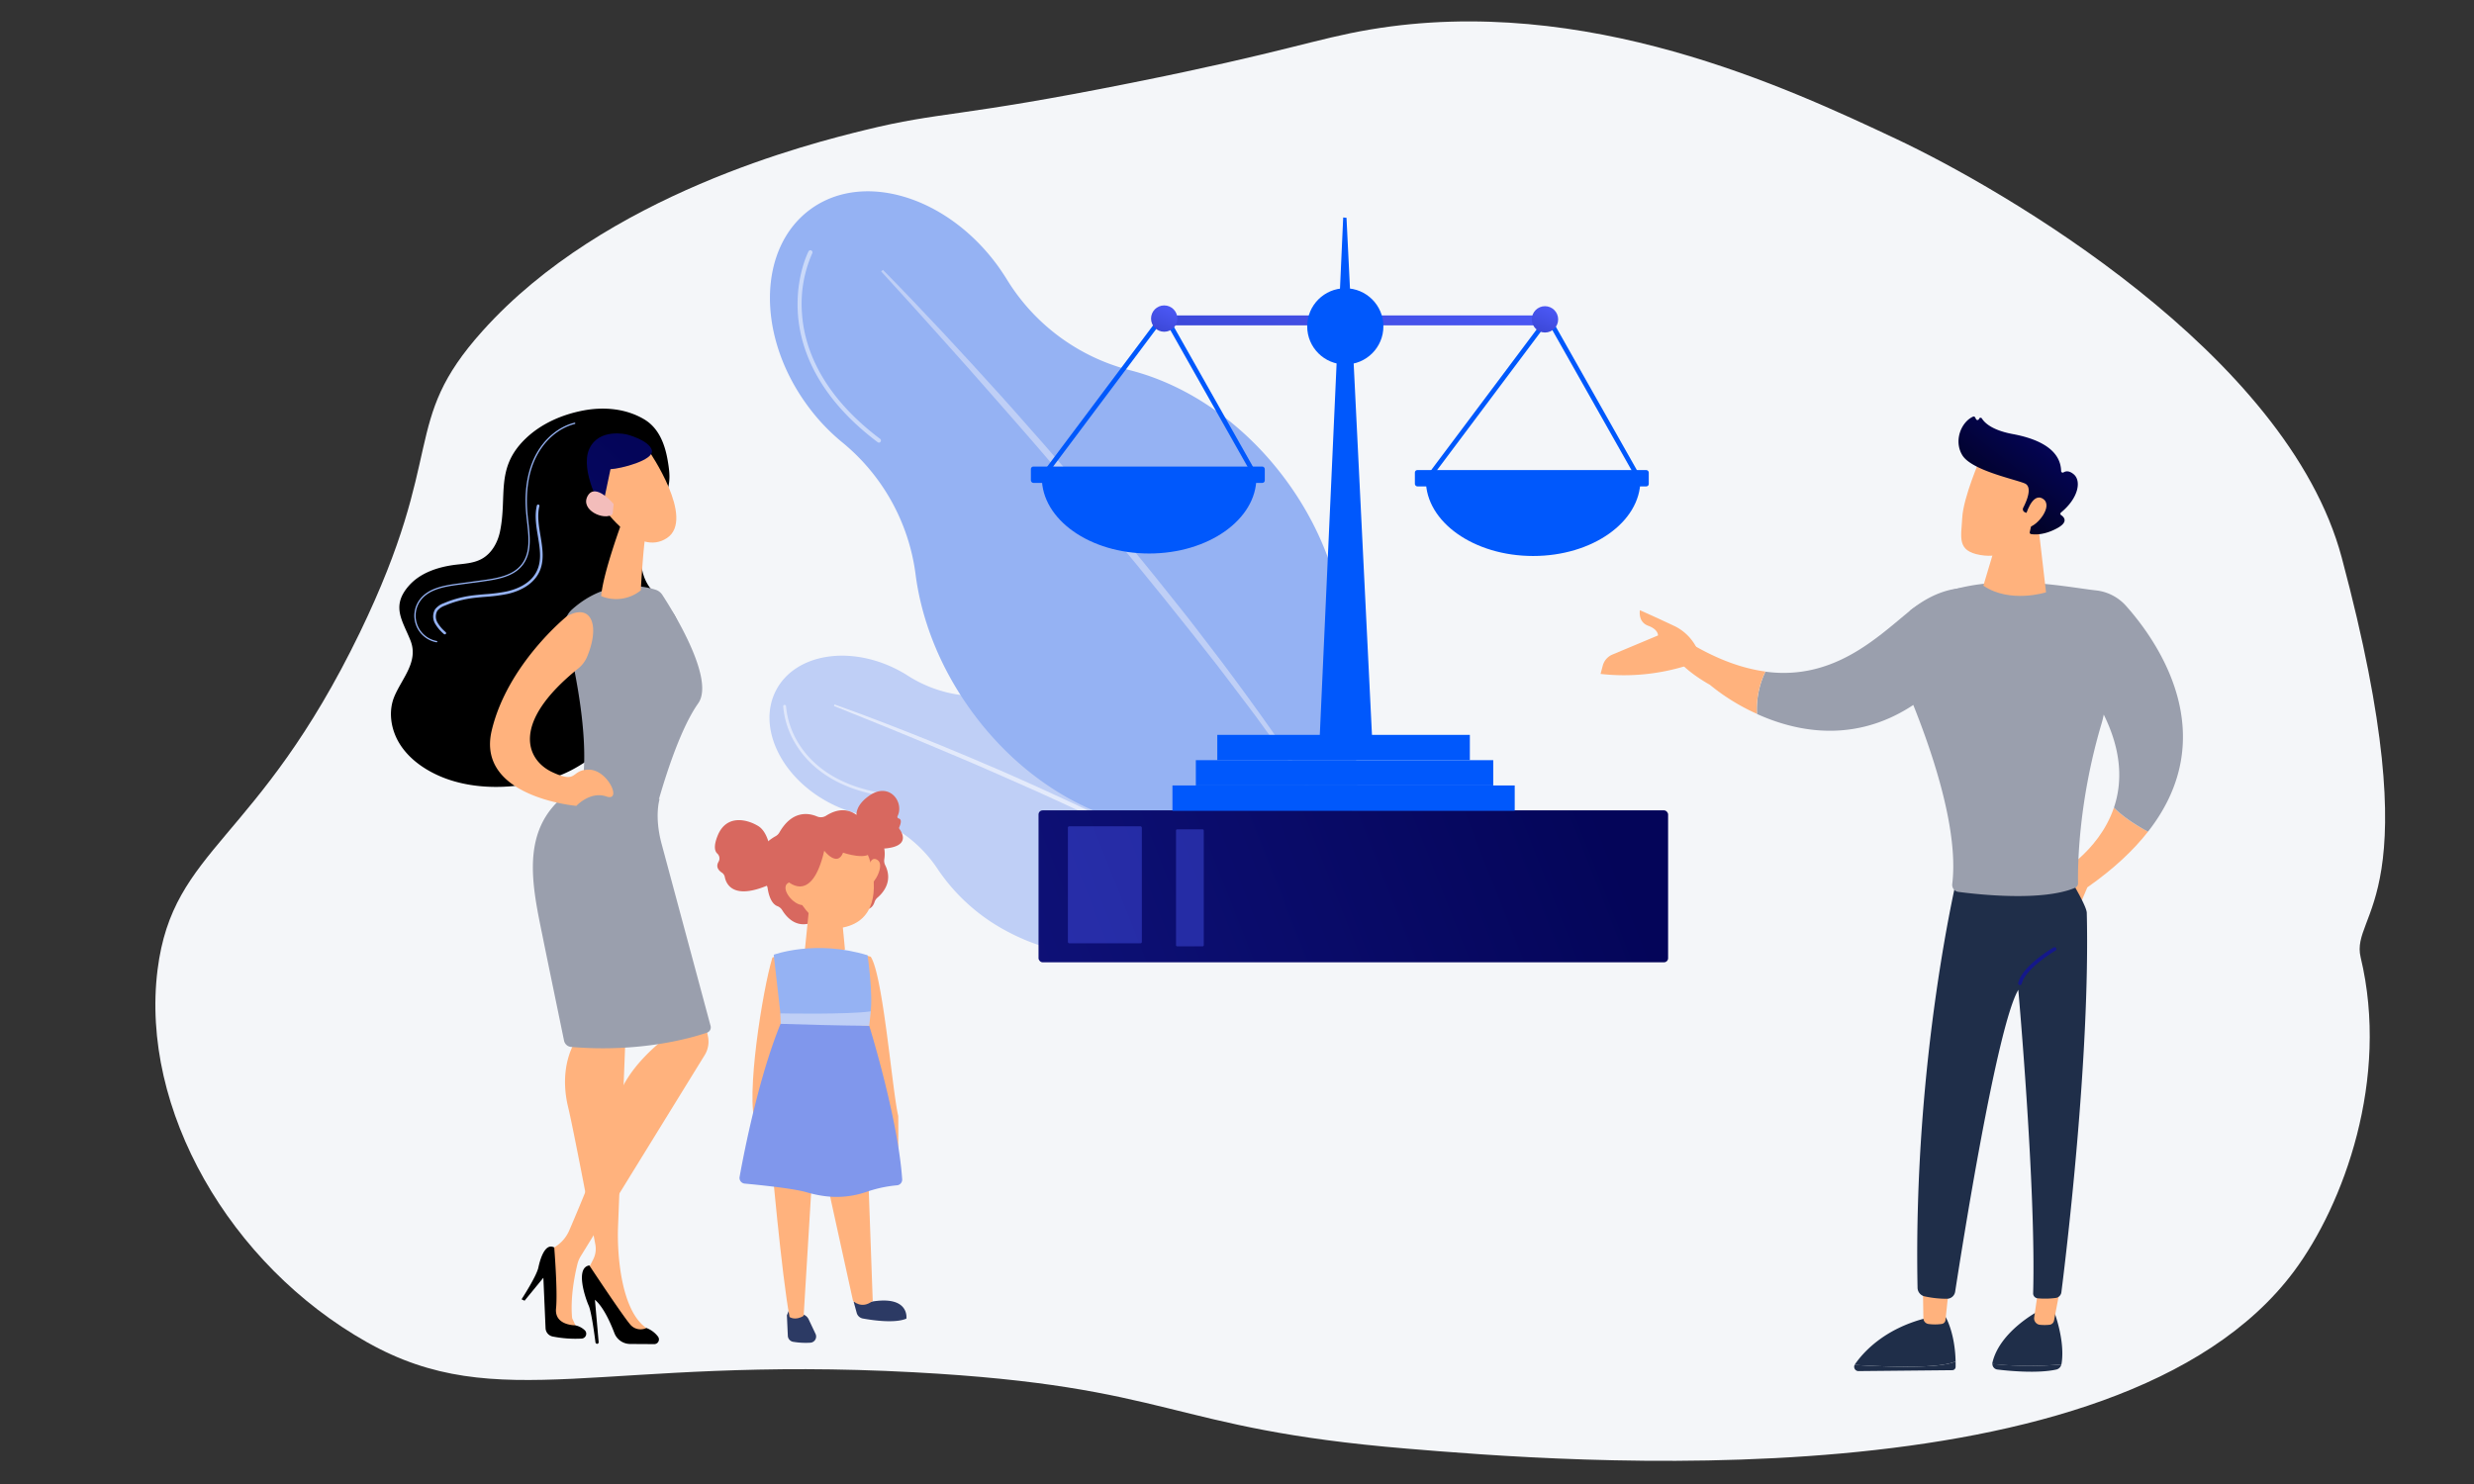 <?xml version="1.0" encoding="UTF-8"?> <svg xmlns="http://www.w3.org/2000/svg" xmlns:xlink="http://www.w3.org/1999/xlink" viewBox="0 0 1051.98 631.19"><rect x="0" y="0" width="1051.98" height="631.19" fill="#333333" stroke="none"/> <defs> <style>.cls-1{fill:#f4f6f9;}.cls-2,.cls-29{fill:#bfcff6;}.cls-3,.cls-5{fill:#fff;}.cls-3{opacity:0.57;}.cls-4{opacity:0.5;}.cls-27,.cls-6{fill:#95b2f3;}.cls-7{fill:url(#linear-gradient);}.cls-8,.cls-9{opacity:0.41;}.cls-8{fill:url(#linear-gradient-2);}.cls-9{fill:url(#linear-gradient-3);}.cls-10{fill:#0058fc;}.cls-11{fill:url(#linear-gradient-4);}.cls-12{fill:url(#linear-gradient-5);}.cls-13{fill:url(#linear-gradient-6);}.cls-14,.cls-26{fill:#ffb27d;}.cls-15{fill:#1f2e49;}.cls-16{fill:#9a9fad;}.cls-17{fill:url(#linear-gradient-7);}.cls-18{fill:url(#Безымянный_градиент_19);}.cls-19{fill:url(#linear-gradient-8);}.cls-20{fill:url(#linear-gradient-9);}.cls-21{fill:none;}.cls-22,.cls-23,.cls-24,.cls-25,.cls-26,.cls-27,.cls-28,.cls-29,.cls-30{fill-rule:evenodd;}.cls-22{fill:url(#linear-gradient-10);}.cls-23{fill:url(#linear-gradient-11);}.cls-24{fill:url(#linear-gradient-12);}.cls-25{fill:#2c3a64;}.cls-28{fill:#8097ec;}.cls-30{fill:url(#linear-gradient-13);}</style> <linearGradient id="linear-gradient" x1="677.06" y1="336.89" x2="299.76" y2="485.73" gradientUnits="userSpaceOnUse"> <stop offset="0" stop-color="#040559"></stop> <stop offset="1" stop-color="#14188a"></stop> </linearGradient> <linearGradient id="linear-gradient-2" x1="1060.52" y1="419.13" x2="1052.12" y2="572.22" gradientTransform="matrix(1, 0, 0, -1, -593.06, 752.66)" gradientUnits="userSpaceOnUse"> <stop offset="0" stop-color="#4b58f5"></stop> <stop offset="1" stop-color="#3c48d8"></stop> </linearGradient> <linearGradient id="linear-gradient-3" x1="1024.55" y1="417.14" x2="1016.15" y2="570.21" gradientTransform="matrix(1, 0, 0, -1, -520.76, 755.25)" xlink:href="#linear-gradient-2"></linearGradient> <linearGradient id="linear-gradient-4" x1="589.99" y1="104.24" x2="562.84" y2="168.3" gradientTransform="matrix(1, 0, 0, 1, 0, 0)" xlink:href="#linear-gradient-2"></linearGradient> <linearGradient id="linear-gradient-5" x1="497.22" y1="130.35" x2="492.85" y2="140.66" gradientTransform="matrix(1, 0, 0, 1, 0, 0)" xlink:href="#linear-gradient-2"></linearGradient> <linearGradient id="linear-gradient-6" x1="659.14" y1="130.67" x2="654.77" y2="140.98" gradientTransform="matrix(1, 0, 0, 1, 0, 0)" xlink:href="#linear-gradient-2"></linearGradient> <linearGradient id="linear-gradient-7" x1="1159.7" y1="159.6" x2="947.41" y2="341.01" xlink:href="#linear-gradient"></linearGradient> <linearGradient id="Безымянный_градиент_19" x1="-6032.4" y1="184.81" x2="-5994.36" y2="233.79" gradientTransform="matrix(-1, 0, 0, 1, -5163.1, 0)" gradientUnits="userSpaceOnUse"> <stop offset="0" stop-color="#040559"></stop> <stop offset="1"></stop> </linearGradient> <linearGradient id="linear-gradient-8" x1="2127.66" y1="188.83" x2="2303.76" y2="381.39" gradientTransform="matrix(-1, 0, 0, 1, 2394.27, 0)" xlink:href="#linear-gradient"></linearGradient> <linearGradient id="linear-gradient-9" x1="-5660.54" y1="1286.74" x2="-5620.94" y2="1332.26" gradientTransform="matrix(-0.96, 0.26, 0.26, 0.96, -5533.49, 444.52)" gradientUnits="userSpaceOnUse"> <stop offset="0" stop-color="#f3bdbb"></stop> <stop offset="1" stop-color="#f09690"></stop> </linearGradient> <linearGradient id="linear-gradient-10" x1="463.95" y1="171.23" x2="432.4" y2="234.34" gradientUnits="userSpaceOnUse"> <stop offset="0" stop-color="#d05245"></stop> <stop offset="1" stop-color="#d8685f"></stop> </linearGradient> <linearGradient id="linear-gradient-11" x1="424.12" y1="151.31" x2="392.56" y2="214.42" xlink:href="#linear-gradient-10"></linearGradient> <linearGradient id="linear-gradient-12" x1="452.13" y1="165.32" x2="420.58" y2="228.43" xlink:href="#linear-gradient-10"></linearGradient> <linearGradient id="linear-gradient-13" x1="451.54" y1="165.02" x2="419.99" y2="228.13" xlink:href="#linear-gradient-10"></linearGradient> </defs> <g id="Слой_2" data-name="Слой 2"> <g id="_лой_1" data-name="‘лой_1"> <path class="cls-1" d="M995.73,237.12C972.51,150.23,851.54,80.36,806.11,59c-46-21.62-131.7-61.9-223.46-46.45-23.25,3.92-36.37,9.64-101.29,22.64-74.87,15-81.06,12.11-113.56,20.12-22.57,5.56-110.42,27.19-162.66,85.5C170,180,190.3,191.93,153,269.07,109.57,358.72,73.58,360.35,67,412.42,59.54,471.76,97.66,538,156,570.85c56.06,31.6,99.72,5.67,232.63,12.82,111.07,6,107.18,23.94,209.33,32.45,65.11,5.43,302.67,25.22,377.51-75.44,21.12-28.4,40.73-81.77,28.3-133.55C999.22,388,1034.64,382.68,995.73,237.12Z"></path> <path class="cls-2" d="M477.87,303.54c-17.08-9.11-35.46-11.74-51.1-8.58a55.1,55.1,0,0,1-40.59-7.48q-1.89-1.22-3.92-2.3c-20.55-10.95-43.9-7.27-52.16,8.22s1.71,36.93,22.25,47.88a54.68,54.68,0,0,0,12.8,4.9,55.35,55.35,0,0,1,33.43,23.26,81.22,81.22,0,0,0,29.87,26.81c19.11,10.18,39.83,12.27,56.54,7.23a54,54,0,0,1,19.53-2.19c10.94.8,21-3.57,25.61-12.27,5-9.38,2.32-21.17-5.78-30.09a57.74,57.74,0,0,1-10.66-17.26C507.66,326.75,495.14,312.75,477.87,303.54Z"></path> <path class="cls-3" d="M354.85,299.62c14.66,5.22,29.14,10.9,43.56,16.73,3.6,1.46,7.18,3,10.77,4.47l5.38,2.26,5.36,2.3c3.57,1.54,7.16,3,10.71,4.63l10.65,4.76c7.06,3.26,14.15,6.46,21.15,9.86,3.5,1.69,7,3.32,10.51,5.08L483.36,355c13.83,7.13,27.49,14.61,40.75,22.76l-.35.57-10.15-5.72-2.53-1.44-2.57-1.37L503.37,367l-5.14-2.74c-1.71-.92-3.45-1.77-5.18-2.66-3.46-1.76-6.91-3.54-10.39-5.27-13.94-6.85-28-13.51-42.14-19.87-7.11-3.13-14.2-6.33-21.33-9.41l-5.34-2.32-5.36-2.28c-3.57-1.53-7.15-3-10.74-4.53Q387,313.37,376.23,309t-21.61-8.73Z"></path> <g class="cls-4"> <path class="cls-5" d="M377.47,338.65a.6.6,0,0,1-.49.16c-22.2-3.14-33-13.41-38.1-21.47a36.58,36.58,0,0,1-5.86-17,.61.61,0,0,1,1.21,0,35.89,35.89,0,0,0,5.7,16.43c5,7.82,15.5,17.8,37.22,20.86a.6.6,0,0,1,.51.68A.58.58,0,0,1,377.47,338.65Z"></path> </g> <path class="cls-6" d="M547.22,204.77c-17.94-24.65-42.2-41-66.56-47.26a86.51,86.51,0,0,1-52.4-38.46q-1.85-3-4-6C402.69,83.45,367,72.64,344.63,89s-23.08,53.57-1.49,83.21a85.3,85.3,0,0,0,14.77,15.75,86.93,86.93,0,0,1,31.36,56c2.49,19.64,10.41,40.06,23.87,58.54,20.06,27.56,48,44.75,75.19,49.06a85.1,85.1,0,0,1,29.22,10.31c15,8.64,32.21,9.32,44.79.17,13.57-9.88,17.91-28.45,12.58-46.67a91,91,0,0,1-3.22-31.81C573.45,258.15,565.37,229.69,547.22,204.77Z"></path> <path class="cls-2" d="M375.43,114.78c17.19,17.46,33.81,35.45,50.24,53.63,4.11,4.54,8.14,9.14,12.19,13.74l6.08,6.89,6,6.94c4,4.64,8.06,9.23,12,13.92L473.77,224c7.76,9.47,15.6,18.89,23.19,28.51,3.8,4.8,7.69,9.53,11.39,14.42l11.17,14.59c14.7,19.61,28.91,39.59,42.09,60.26l-.89.57-10.44-15.08-2.6-3.78-2.7-3.71-5.41-7.41-5.39-7.42c-1.79-2.48-3.68-4.89-5.51-7.33-3.7-4.87-7.36-9.77-11.09-14.61Q495,254.06,471.51,225.85c-7.92-9.32-15.77-18.71-23.75-28l-6-7-6-6.92q-6-6.92-12.09-13.8-12.07-13.81-24.36-27.46c-8.14-9.13-16.38-18.19-24.63-27.22Z"></path> <g class="cls-4"> <path class="cls-5" d="M373.94,188.23a.86.86,0,0,1-.74-.15c-26.48-19.92-33.08-40.89-33.95-55-.95-15.3,4.32-25.72,4.55-26.16a.89.89,0,1,1,1.58.82A53.06,53.06,0,0,0,341,133.09c.87,13.69,7.34,34.09,33.24,53.57a.88.88,0,0,1,.17,1.24A.8.8,0,0,1,373.94,188.23Z"></path> </g> <rect class="cls-7" x="441.6" y="344.67" width="267.7" height="64.62" rx="1.74"></rect> <rect class="cls-8" x="454.08" y="351.45" width="31.45" height="49.77" rx="0.59" transform="translate(939.61 752.66) rotate(180)"></rect> <rect class="cls-9" x="500.06" y="352.74" width="11.8" height="49.77" rx="0.48" transform="translate(1011.92 755.25) rotate(180)"></rect> <polygon class="cls-10" points="583.64 317.89 560.96 317.89 571.15 92.49 572.55 92.64 583.64 317.89"></polygon> <rect class="cls-10" x="517.61" y="312.56" width="107.39" height="10.76"></rect> <rect class="cls-10" x="508.49" y="323.32" width="126.46" height="10.76"></rect> <rect class="cls-10" x="498.54" y="334.08" width="145.54" height="10.76"></rect> <rect class="cls-11" x="492.26" y="134.16" width="168.31" height="4.22"></rect> <polygon class="cls-10" points="443.83 203.74 442.23 202.54 495.15 131.92 535.11 202.65 533.37 203.63 494.92 135.56 443.83 203.74"></polygon> <circle class="cls-12" cx="495.04" cy="135.5" r="5.6"></circle> <polygon class="cls-10" points="607.1 205.23 605.5 204.03 658.43 133.41 698.39 204.14 696.65 205.12 658.19 137.06 607.1 205.23"></polygon> <circle class="cls-10" cx="572.04" cy="138.81" r="16.2"></circle> <circle class="cls-13" cx="656.95" cy="135.83" r="5.6"></circle> <path class="cls-10" d="M651.91,236.48c25.19,0,45.61-14.46,45.61-32.28H606.3C606.3,222,626.72,236.48,651.91,236.48Z"></path> <rect class="cls-10" x="601.63" y="199.93" width="99.45" height="6.95" rx="1.04"></rect> <path class="cls-10" d="M488.64,235.42c25.19,0,45.6-14.45,45.6-32.28H443C443,221,463.45,235.42,488.64,235.42Z"></path> <rect class="cls-10" x="438.35" y="198.44" width="99.45" height="6.95" rx="1.04"></rect> <path class="cls-14" d="M898.88,343.49c4.15,4.29,10.22,8,14.49,10.24-6.19,7.91-14.61,15.86-25.8,23.69l-3.12,7.32-10.57-12.26S892.34,362.91,898.88,343.49Z"></path> <path class="cls-15" d="M847.17,580.17a2.2,2.2,0,0,1,.06-.67c3.14-13.37,19.68-21.94,19.68-21.94l6.62.41c4,11.68,3.62,18.89,3.06,22.11a2.5,2.5,0,0,1-.07.26A157.17,157.17,0,0,1,847.17,580.17Z"></path> <path class="cls-15" d="M876.52,580.34a2.86,2.86,0,0,1-2.06,2.15c-7.73,1.76-20.07.64-25.26,0a2.41,2.41,0,0,1-2-2.37A157.17,157.17,0,0,0,876.52,580.34Z"></path> <path class="cls-14" d="M876,548.09l-2.58,13.51a2.2,2.2,0,0,1-1.86,1.85,18.86,18.86,0,0,1-4.33,0,2.77,2.77,0,0,1-2.25-3.22l1.75-12Z"></path> <path class="cls-15" d="M818.56,581.14c7.29-.32,11.06-1.24,13-2.07,0,.72,0,1.46,0,2.23a1.44,1.44,0,0,1-1.35,1.48l-40.08.39a1.83,1.83,0,0,1-1.51-2.64C793.89,580.88,807.28,581.63,818.56,581.14Z"></path> <path class="cls-15" d="M788.63,580.53a1.2,1.2,0,0,1,.15-.3c3.46-5,12.31-15,30.05-19.55l8.54-.41s3.91,6.55,4.18,18.8c-1.93.83-5.7,1.75-13,2.07C807.28,581.63,793.89,580.88,788.63,580.53Z"></path> <path class="cls-14" d="M828.75,547.29c-.08.64-1.1,10.34-1.49,14.1a1.88,1.88,0,0,1-1.54,1.71,19.8,19.8,0,0,1-5.87,0,2.52,2.52,0,0,1-2-2.51l-.24-15.19Z"></path> <path class="cls-15" d="M832.76,370.55s-19.35,78.64-17.39,177.18a3.82,3.82,0,0,0,3.09,3.67,44,44,0,0,0,9.57,1,3.54,3.54,0,0,0,3.33-3C834,532.35,849,436.63,858.21,421c0,0,7.59,84.92,6.31,129.06a2.09,2.09,0,0,0,1.88,2.14,34.85,34.85,0,0,0,7.67-.14,2.81,2.81,0,0,0,2.46-2.42c1.82-14.37,12.29-99.92,10.8-161.4-.09-3.47-9.47-18.4-9.47-18.4Z"></path> <path class="cls-16" d="M802.57,276.23q4.84-8.3,9.67-16.59c25.34-18.91,64.09-10.17,79-8.53A20,20,0,0,1,904,257.67c13,14.6,41.75,54.68,9.37,96.06-4.27-2.28-10.34-6-14.49-10.24,3.49-10.36,3.58-23.54-4.34-39.56a38.41,38.41,0,0,1-.92,3.81c-10,33.62-10.14,61.47-10,67.89a2.11,2.11,0,0,1-1.3,2c-13.8,5.79-40.61,2.91-49.61,1.71a3,3,0,0,1-2.58-3.38c3.89-32-19.58-84.17-25.76-97.23A8.93,8.93,0,0,0,802.57,276.23Z"></path> <path class="cls-14" d="M866.83,224.61,870,251.93s-15.32,4.89-26.64-2.83l7.47-25Z"></path> <path class="cls-17" d="M858.94,419a.77.77,0,0,0,.74-.59c1.6-6.62,14.28-14.07,14.41-14.14a.78.78,0,0,0-.78-1.34c-.55.31-13.38,7.85-15.14,15.11a.78.78,0,0,0,.57.94A.46.46,0,0,0,858.94,419Z"></path> <path class="cls-16" d="M750.68,285.68c29.06,3.88,47.66-14.72,61.56-26,18.36-14.95,32.94-8,32.94-8L826,289.74c-29.15,28.39-59.61,22.68-78.89,13.94A36.88,36.88,0,0,1,750.68,285.68Z"></path> <path class="cls-14" d="M709.66,269l9.69,5c11.65,6.83,22,10.37,31.33,11.62a36.88,36.88,0,0,0-3.61,18,88.75,88.75,0,0,1-20-12.35C705.06,278.7,709.66,269,709.66,269Z"></path> <path class="cls-14" d="M681.55,283a7.09,7.09,0,0,1,4.08-4.6L705,270.28s.26-2.51-4.19-4.14-3.49-6.59-3.49-6.59,6.08,2.65,15,6.88a20.67,20.67,0,0,1,9.56,10.07L717,283.19a89.31,89.31,0,0,1-36.42,3.45Z"></path> <path class="cls-14" d="M842,195.11s-7.14,16.41-7.62,25-2.34,14.2,7.62,15.94,18.35-3.23,22.9-11.81c0,0,7.12-13.23,5.52-18.64S842,195.11,842,195.11Z"></path> <path class="cls-18" d="M861.53,218.1l-.56-.25a1.37,1.37,0,0,1-.67-1.88c1.4-2.71,4.14-8.93.6-10.38-4.55-1.87-22.61-5.56-26.51-12-3.74-6.16-.43-14.11,4.56-16.37a.69.69,0,0,1,.9.29l.41.79a.68.68,0,0,0,1.25-.13h0a.68.68,0,0,1,1.22-.18c1.2,1.92,4.43,5,13.08,6.62,12.29,2.27,20.41,7.25,20.61,15.74a.68.68,0,0,0,1.05.56c.91-.56,2.36-.82,4.3.81,3.38,2.84,2,10.2-5.4,16.26a.67.67,0,0,0,0,1.08c1.34.88,3.34,3-1.84,5.72-5.36,2.87-9.36,2.63-10.9,2.38a.69.69,0,0,1-.55-.82l1.65-7.46a.68.68,0,0,0-.66-.82Z"></path> <path class="cls-14" d="M861.22,219.67s2.73-10.48,7.43-7.54-2.44,11.75-6.22,12.14Z"></path> <path d="M286.76,261.69c-2.89-4.77-7.94-7.91-11-12.59-3.83-5.89-4-13.7-1.45-20.27,2.08-5.45,5.79-10.15,7.92-15.59,2.86-7.31,2.91-10.45,1.61-17.8-1.15-6.46-3.66-13.35-9.87-17.06-7.68-4.59-17.07-5.46-25.86-3.8-9.12,1.73-18,5.6-24.64,12-13,12.54-7.67,24.31-10.88,39.57-1,4.73-3.61,9.34-7.86,11.62-3.36,1.8-7.32,2-11.1,2.44-7.46.94-15.15,3.47-20,9.19-7.35,8.6-2.41,14.65.9,23,3.54,8.94-3.43,15.86-6.78,23.69-2.76,6.44-1.56,14.16,2.11,20.14s9.54,10.36,15.9,13.33c15.16,7.08,34.61,6.28,50.23,1,8.93-3,16.66-8.81,23.86-14.91,3.41-2.88,6.87-6,8.4-10.24,1.11-3.05,1.12-6.44,2.39-9.42,2.75-6.4,10.35-9.12,14.75-14.51A17.71,17.71,0,0,0,286.76,261.69Z"></path> <path class="cls-6" d="M185.62,273.19h-.05a11.51,11.51,0,0,1-7-18.33c3.56-4.61,9.81-5.8,15.91-6.63l11.06-1.5c6.24-.85,12.64-2.06,16.22-6.67,3.83-4.92,3.07-11.64,2.33-18.14-.09-.75-.17-1.48-.24-2.21-1-9.29,0-17.36,2.88-24,3.52-8.1,10.08-14.05,17.55-15.93a.28.28,0,0,1,.34.2.27.27,0,0,1-.2.34c-7.3,1.84-13.72,7.67-17.17,15.61-2.84,6.55-3.8,14.52-2.84,23.71.07.73.16,1.46.24,2.2.75,6.62,1.53,13.45-2.44,18.55-3.72,4.78-10.24,6-16.59,6.89l-11.06,1.5c-6,.81-12.12,2-15.54,6.41a10.94,10.94,0,0,0,6.68,17.44.27.27,0,0,1,.23.32A.27.27,0,0,1,185.62,273.19Z"></path> <path class="cls-6" d="M189.11,269.8a.55.55,0,0,1-.38-.15,17,17,0,0,1-3.8-4.52,6.09,6.09,0,0,1,.09-6,8,8,0,0,1,3.66-2.57,45.56,45.56,0,0,1,10.55-3.06c2.36-.38,4.77-.58,7.1-.78a68.37,68.37,0,0,0,9.11-1.17c3.57-.78,10-2.94,12.75-8.54,2.25-4.53,1.41-9.57.53-14.92-.72-4.33-1.46-8.81-.44-13.07a.56.56,0,0,1,1.09.26c-1,4-.24,8.41.46,12.63.87,5.28,1.78,10.75-.63,15.6-3,6-9.75,8.31-13.51,9.14a70.07,70.07,0,0,1-9.26,1.2c-2.32.19-4.71.39-7,.76a44.93,44.93,0,0,0-10.29,3,7.08,7.08,0,0,0-3.17,2.17,5,5,0,0,0,0,4.9,15.67,15.67,0,0,0,3.56,4.2.57.57,0,0,1,0,.8A.55.55,0,0,1,189.11,269.8Z"></path> <path class="cls-16" d="M278.7,250.81c-5.26-1.67-20.62-4.85-35.49,8.43a9.1,9.1,0,0,0-2.76,9c3.7,14.56,13.4,57.53,4,75.91,0,0,15.76,17.94,33.5,4,0,0,8.4-34.1,18.93-49C304.14,288.9,286.18,260,281.62,253A5.42,5.42,0,0,0,278.7,250.81Z"></path> <path class="cls-14" d="M264.56,221.78s-8.18,22-8.93,31.77a16.74,16.74,0,0,0,16.84-2.44s1.21-22.09,2.51-26Z"></path> <path class="cls-14" d="M275.91,191.78s20,29,7.64,37.1-26.61-12.47-26.61-12.47-4.49-15.75.56-21S275.91,191.78,275.91,191.78Z"></path> <path class="cls-19" d="M266.55,184.79s9.37,2.37,10.62,6.65-13.47,8-17.58,8.11L256,216.66s-9.52-16.3-5.49-25.57S266.55,184.79,266.55,184.79Z"></path> <path class="cls-20" d="M260.94,214.37s-7.81-9.36-11.08-3.4,7,10.65,10.63,7.75Z"></path> <path class="cls-14" d="M297.21,420.32c-.08,1.55,2.45,13.92,3.83,20.52a10.89,10.89,0,0,1-1.29,7.75L246.93,534.3a11.73,11.73,0,0,0-1.4,3.35c-1,4-3.13,14-2.25,23l2.57,5.57-11.46-2.8-2-30.94,3.29-1.93a15.52,15.52,0,0,0,6.38-7.23c4.83-11.22,16.84-39.78,20-53.75,3.64-15.87,21.53-28.51,21.53-28.51l-3-7.4Z"></path> <path d="M221.77,552.62s6.37-9.75,7.17-13.57,2.93-10.56,6.73-8.46c0,0,1.51,18.65.77,25.92s8.11,7.18,8.11,7.18a8.28,8.28,0,0,1,4.19,2.19,2.07,2.07,0,0,1-1.44,3.46,49.87,49.87,0,0,1-12.32-.89,3.77,3.77,0,0,1-3-3.53l-.93-21.46-8,9.77Z"></path> <path class="cls-14" d="M266.27,433.61S263.21,511,262.79,522s1.17,35.39,12.07,42.85L270,568.31a64.42,64.42,0,0,1-11.61-15.09C252,542.1,250,540.05,250,540.05l2.26-4.43a9.84,9.84,0,0,0,.89-6.29c-2.19-11.57-9.52-50-11.55-58.33-2.4-9.79-2.38-22.81,6.7-33.57S266.27,433.61,266.27,433.61Z"></path> <path d="M253.87,571.54a.69.69,0,0,1-.67-.6c-.33-2.58-1.69-13-2.89-15.65-1.38-3.09-5.85-16.08.28-17.08,0,0,14.83,22.43,17.69,25.47a5.71,5.71,0,0,0,6.58,1.15,11,11,0,0,1,4.93,3.66,2,2,0,0,1-1.64,3.2l-10.23-.06a7.21,7.21,0,0,1-6.68-4.65c-1.72-4.52-4.71-11.17-8.27-14.15l1.59,18a.7.7,0,0,1-.69.75Z"></path> <path class="cls-16" d="M280.49,339.81s-2.42,7.31.93,19.47l20.73,77.08a2.36,2.36,0,0,1-1.53,2.86c-6.61,2.25-28.32,8.57-57.78,6.07a3.36,3.36,0,0,1-3-2.66c-1.8-8.78-8-38.73-9.22-44.88-4.82-23.45-10.22-48.74,15.57-63.56C257.87,339.42,268.81,342.57,280.49,339.81Z"></path> <path class="cls-14" d="M241.07,262.1s-25.33,20.37-32,48.66,36,32,36,32,5.9-6.38,12.75-4,.72-11.3-7.34-11.39-4.43,6.33-15.74,1c-11-5.21-17.64-20.88,11.07-44a12.86,12.86,0,0,0,3.82-5C255.39,265.59,251.17,256.44,241.07,262.1Z"></path> <rect class="cls-21" width="1051.98" height="631.19"></rect> <path class="cls-22" d="M366.91,352.84s-7.46-6.73,2.13-14c9-6.86,15.6,2.35,12.61,8.28a.71.71,0,0,0,.49,1c.78.18,1.46,1,.22,3.73a.74.74,0,0,0,.09.73c1.1,1.48,4.79,7.41-6.33,8.32a.7.7,0,0,1-.55-.19Z"></path> <path class="cls-23" d="M327.72,362.73s-.71-8.59-5.32-11.4-13.53-5.18-17.27,4.16c-1.79,4.46-1.2,6.59-.09,7.58a2.8,2.8,0,0,1,.46,3.52c-.76,1.36-.86,3,1.42,4.55a2.86,2.86,0,0,1,1.27,1.86c.6,3.11,3.79,10.59,20.84,2.41Z"></path> <path class="cls-24" d="M347.43,347.27c-3.35-1.43-10.46-2.9-16,6.77a4.25,4.25,0,0,1-1.62,1.61c-3.3,1.81-12.83,8.41-4.15,20.32a4.19,4.19,0,0,1,.76,1.85c.29,2,1.25,6.49,4.14,7.59a4.14,4.14,0,0,1,2.06,1.72c1.94,3.2,7.48,9.92,16.78,2.9a4.18,4.18,0,0,1,1.6-.74l12.86-2.83a4.23,4.23,0,0,1,2.06.07c1.57.46,4.75.86,5.93-2.83a4.26,4.26,0,0,1,1.29-1.94c2.16-1.83,6.73-6.8,3.27-13.76a4.22,4.22,0,0,1-.4-2.52c.41-2.61.62-8.4-4.79-10.9a4.08,4.08,0,0,1-1.91-1.78c-1.8-3.48-7.69-12.38-18.05-5.85A4.16,4.16,0,0,1,347.43,347.27Z"></path> <path class="cls-25" d="M364.89,551.55,363,553.71l1.28,4.7a3.33,3.33,0,0,0,2.61,2.39c4.18.76,13.65,2.14,18.52.05,0,0,1.52-10.16-15.27-7.14Z"></path> <path class="cls-25" d="M335.6,557l-1,2.44.4,8.81a2.73,2.73,0,0,0,2.4,2.48,32,32,0,0,0,7,.37,2.64,2.64,0,0,0,2.43-3.65l-3-6.35a3.93,3.93,0,0,0-2.25-2Z"></path> <path class="cls-26" d="M344.13,385.33l-1.91,18.94s10.29,3.49,17.07-.45l-1.83-19Z"></path> <path class="cls-26" d="M327.61,489s4.89,54.48,8.12,71.15c0,0,2.41,1.76,6-.51L346.14,487Z"></path> <path class="cls-26" d="M349.33,492.3l13.39,61s3.64,3.78,8.38,0l-2.31-64.14Z"></path> <path class="cls-26" d="M331.63,406.14c-1.12.45-2.12.74-3.19,1.12-4.13,13.53-11.54,59.7-7.12,70.88.19,8.89,6.13,15.48,9.5,22.72.53,1.15.44,1.6,1.52-.22,3.17-5.33-2.61-12.71-4.4-19.1-.84-3,3.57.74,5.41-.44-1.69-3.4-4-5.71-7.55-6.66-4.1-1,9.47-41.91,11.73-49.54S334.85,412.1,331.63,406.14Z"></path> <path class="cls-26" d="M367,406l3.24.92c5.26,7.92,9.15,57,11.71,67.74.1,13.12-.07,16.28-.27,16.29s-.19-3.05-1.52-7.05a27.75,27.75,0,0,0-2.6-5.61c-5.07-7-18.43-27.3-15.49-53.49A68.54,68.54,0,0,1,367,406Z"></path> <path class="cls-27" d="M329,406.07s17.75-6.57,39.9.23c0,0,2.48,16.77,1.21,24.76L332,432.44Z"></path> <path class="cls-28" d="M369.62,436.3s12.2,39.16,14,65.25a2.43,2.43,0,0,1-2.26,2.6A54.08,54.08,0,0,0,368.28,507c-9.87,3.28-18,2.2-25.41.08-5.78-1.66-20.26-3.11-26.21-3.66a2.43,2.43,0,0,1-2.17-2.85c1.73-9.65,8.31-43.92,18.29-67.21Z"></path> <path class="cls-29" d="M370.27,430.15l-.65,6.15s-11.73,0-37.67-.83l-.13-4.45S360.55,431.59,370.27,430.15Z"></path> <path class="cls-26" d="M370.19,367c2.94,11.39,2.08,24.47-11.32,27.41-9.27,2-19-7.41-21.95-18.8s2.09-20.06,11.28-22.44S367.24,355.58,370.19,367Z"></path> <path class="cls-26" d="M369.18,370.48s.44-6.88,3.87-4.76-1.33,10.38-3.45,10.86S369.18,370.48,369.18,370.48Z"></path> <path class="cls-26" d="M339.8,378.42s-1-5.25-4.75-2.82,3.38,11,7.75,9.1Z"></path> <path class="cls-30" d="M334.29,374.25s10.65,11.53,16.19-12.4c0,0,5.52,7.15,8,.82,0,0,11,3.77,12.22-.85s-14.87-17.17-27.8-8.17S334.29,374.25,334.29,374.25Z"></path> </g> </g> </svg> 